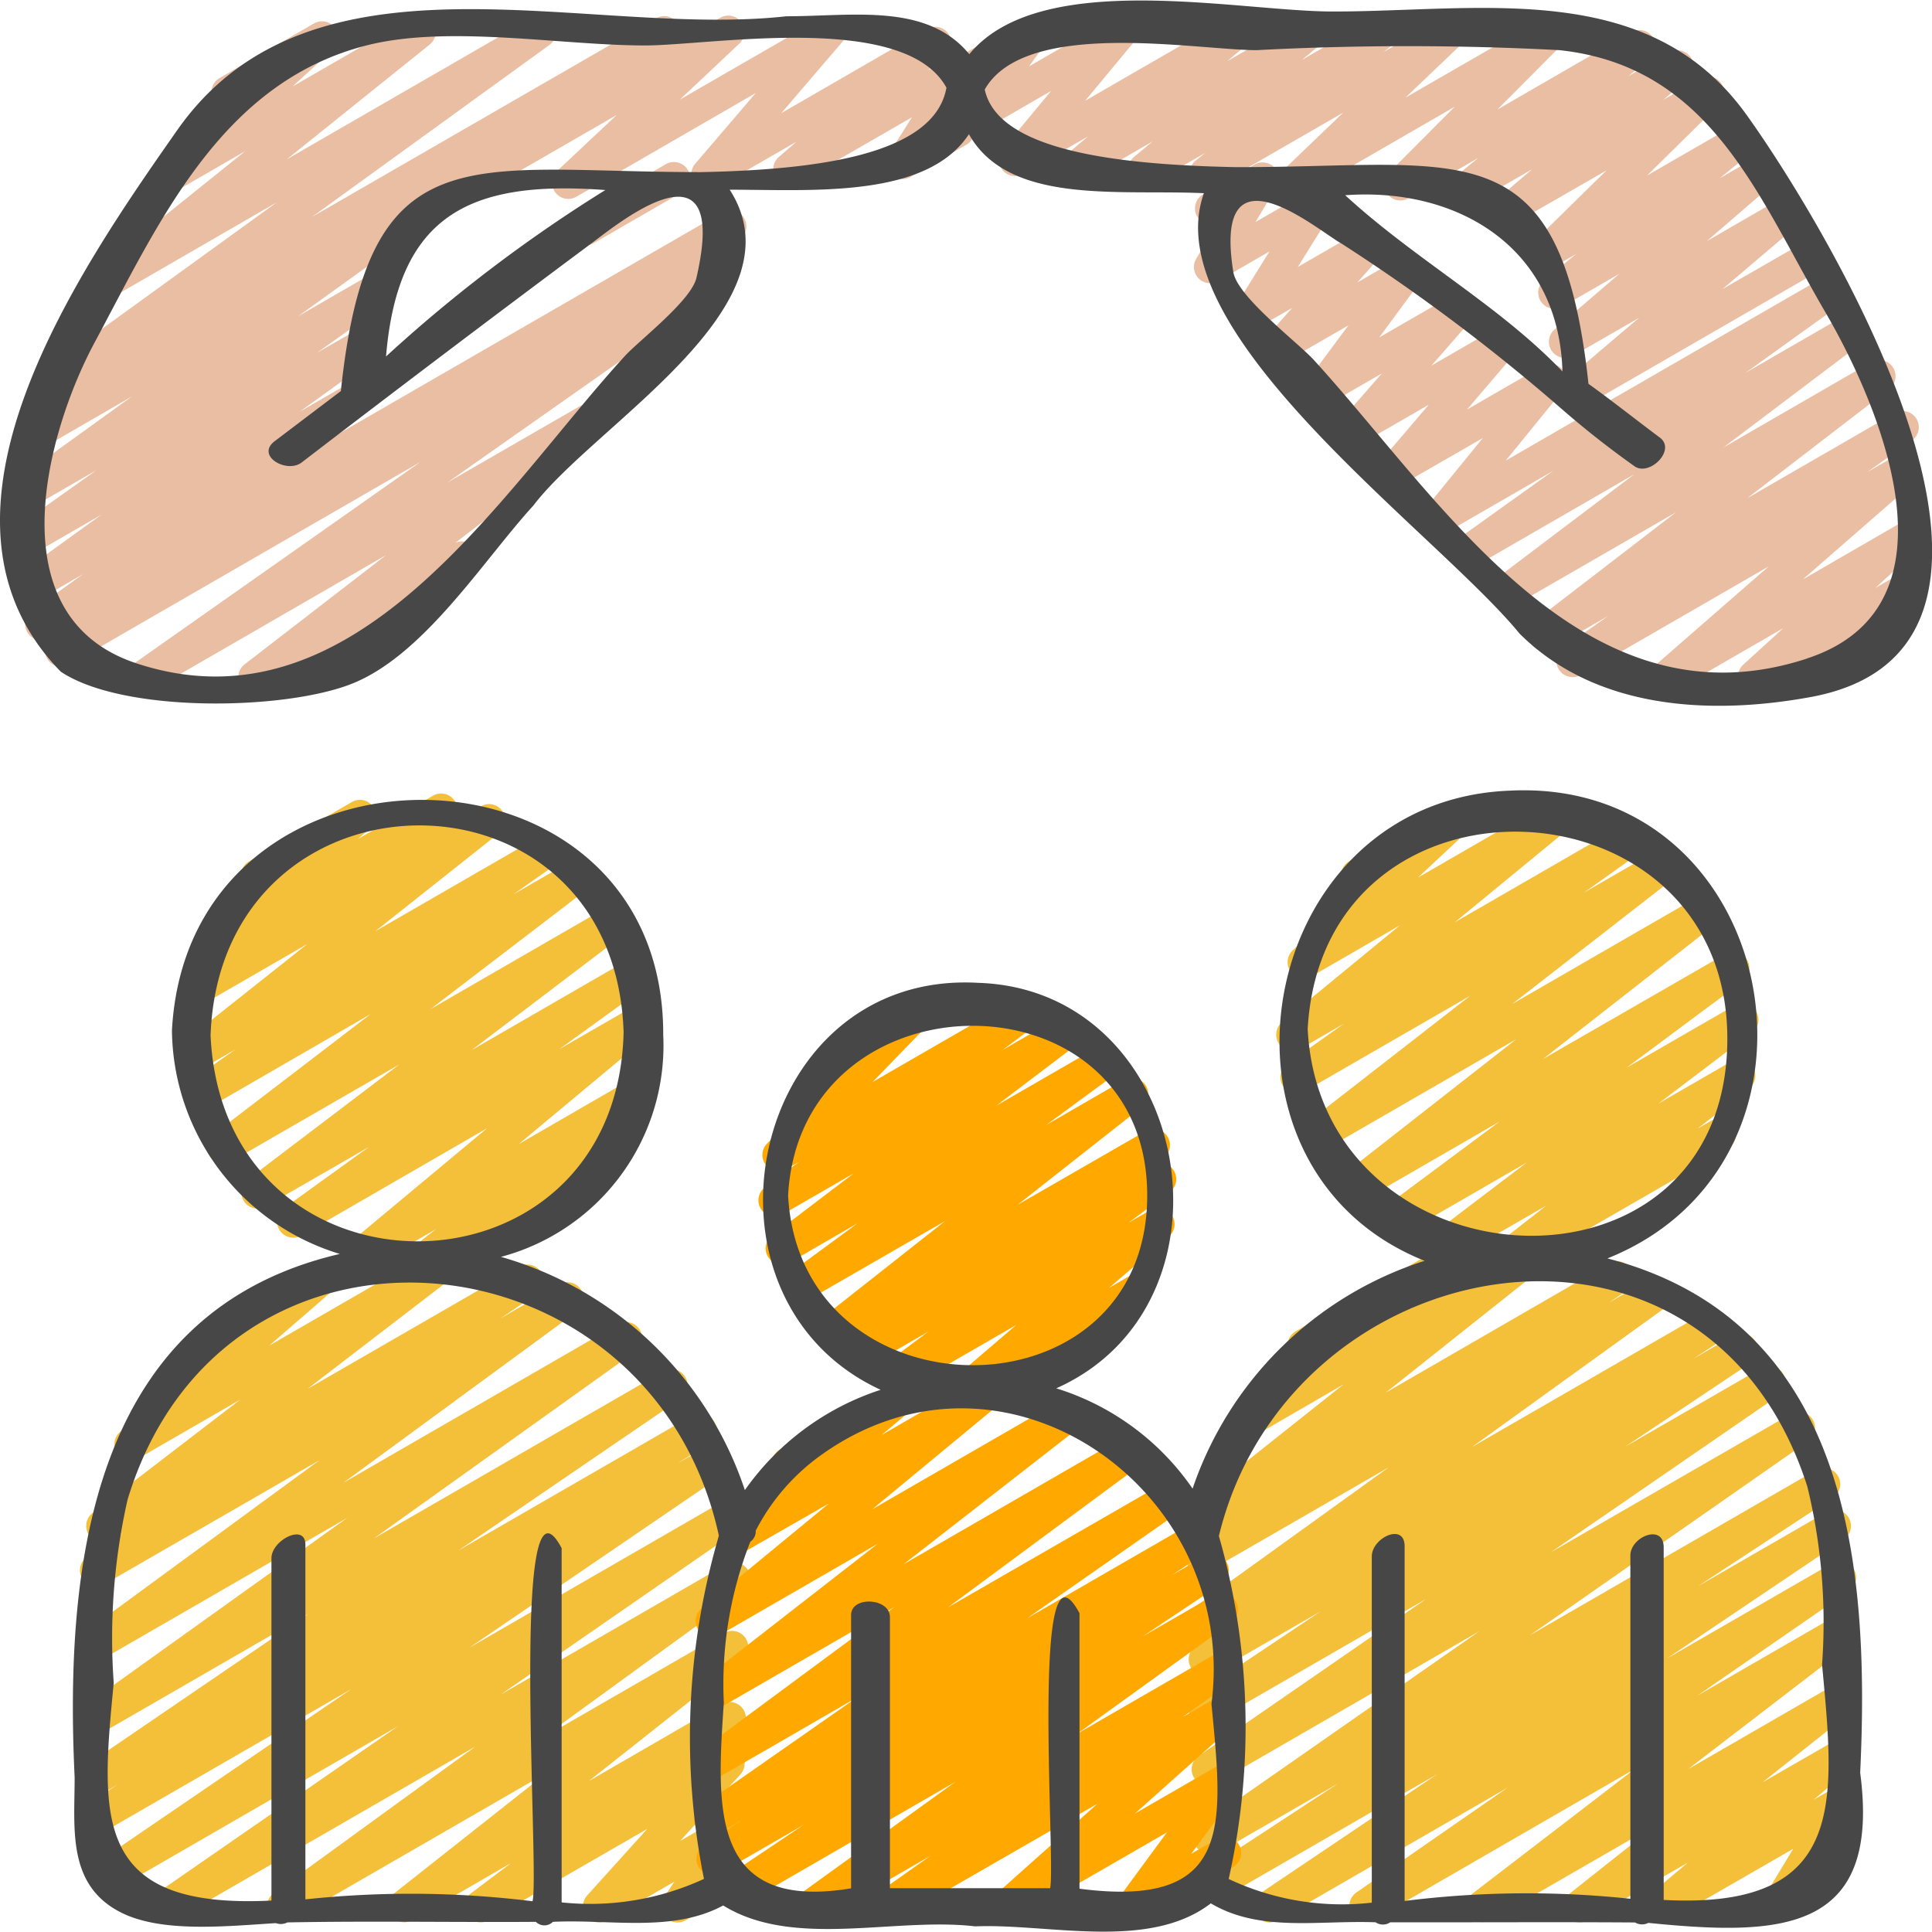 <svg xmlns="http://www.w3.org/2000/svg" width="74" height="74" viewBox="0 0 74 74">
    <defs>
        <clipPath id="og9qfk4epa">
            <path data-name="Rechteck 45" transform="translate(692 2275)" style="fill:#474747" d="M0 0h74v74H0z"/>
        </clipPath>
    </defs>
    <g transform="translate(-692 -2275)" style="clip-path:url(#og9qfk4epa)">
        <path data-name="Pfad 2300" d="M6.485 73.694a.62.62 0 0 1-.352-1.129l9.233-6.393-10.912 6.3a.62.62 0 0 1-.659-1.047l9.767-6.666-9.5 5.483a.62.62 0 1 1-.644-1.058l1.213-.779-.569.328a.62.62 0 0 1-.659-1.048l8.534-5.824-7.872 4.546a.62.62 0 0 1-.67-1.04l10.024-7.174-9.353 5.4a.62.62 0 0 1-.677-1.036l8.961-6.568-8.25 4.757a.62.62 0 0 1-.657-1.05l1.405-.943-.509.292a.62.62 0 0 1-.688-1.027l5.673-4.356-3.916 2.262a.62.62 0 0 1-.715-1L7.834 52.2a.611.611 0 0 1-.442-.3.62.62 0 0 1 .226-.846l4.689-2.705a.62.62 0 0 1 .715 1L10.426 51.6l6.444-3.72a.62.62 0 0 1 .688 1.027l-5.67 4.352 8.118-4.683a.62.62 0 0 1 .656 1.051l-1.4.942 2.279-1.316a.62.62 0 0 1 .677 1.036l-8.959 6.568 10.533-6.082a.62.62 0 0 1 .67 1.04l-10.028 7.17 11.1-6.407a.62.62 0 0 1 .66 1.047l-8.528 5.825 8.977-5.181a.62.62 0 0 1 .644 1.057l-1.214.781 1.134-.654a.62.62 0 0 1 .659 1.048l-9.774 6.669 9.766-5.638a.62.62 0 0 1 .663 1.046l-9.237 6.392 8.649-4.993a.62.62 0 0 1 .674 1.037L20.88 66.63l6.967-4.022a.62.62 0 0 1 .693 1.024l-5.876 4.648 5.094-2.946a.62.62 0 0 1 .684 1.031l-1.535 1.159.8-.458a.62.62 0 0 1 .77.952l-2.31 2.553 1.451-.838a.62.62 0 0 1 .825.88l-.53.8a.62.62 0 0 1 .266 1.155l-1.808 1.043a.62.62 0 0 1-.825-.88l.4-.6-2.576 1.483a.62.62 0 0 1-.77-.95l2.307-2.555-6.072 3.5a.62.62 0 0 1-.684-1.031l1.538-1.16-3.794 2.191a.62.62 0 0 1-.693-1.022l5.875-4.641-9.811 5.663a.62.62 0 0 1-.674-1.037l7.731-5.617L6.8 73.607a.62.62 0 0 1-.315.087zm42.272 0a.62.62 0 0 1-.347-1.134l6.765-4.555-8.333 4.811a.62.62 0 1 1-.651-1.055l5.19-3.4-4.62 2.667a.62.62 0 0 1-.664-1.043l10.688-7.452-10.1 5.833a.62.62 0 0 1-.662-1.047l8.72-6.019-8.135 4.7a.62.62 0 1 1-.654-1.052l4.761-3.181-4.164 2.4a.62.62 0 0 1-.649-1.053l1.088-.714-.483.279a.62.62 0 0 1-.672-1.038l7.476-5.384-6.877 3.965a.62.62 0 0 1-.656-1.051l.729-.5a.62.62 0 0 1-.646-1.047l5.719-4.544-3.658 2.119a.62.62 0 0 1-.7-1.017l2.53-2.052a.62.62 0 0 1-.01-1.079l4.7-2.711a.62.62 0 0 1 .7 1.017l-1.048.85 4.124-2.38a.62.62 0 0 1 .7 1.021L53.191 53.4l8.579-4.957a.62.62 0 0 1 .654 1.05l-.687.461 1.56-.9a.62.62 0 0 1 .672 1.038l-7.48 5.394 8.911-5.143a.62.62 0 0 1 .651 1.053l-1.067.7 1.48-.854a.62.62 0 1 1 .654 1.052l-4.762 3.181 5.221-3.012a.62.62 0 0 1 .662 1.047L59.5 59.524l9.237-5.324a.62.62 0 0 1 .663 1.04l-10.686 7.453 10.964-6.33a.62.62 0 0 1 .649 1.055l-5.181 3.4 4.937-2.85a.62.62 0 0 1 .656 1.051l-6.776 4.563 6.32-3.644a.62.62 0 0 1 .663 1.046l-5.824 4.026 5.166-2.981a.62.62 0 0 1 .687 1.027l-6.21 4.77 5.523-3.188a.62.62 0 0 1 .694 1.021l-3.361 2.667 2.665-1.533a.62.62 0 0 1 .708 1.011L69.57 69l.716-.413a.62.62 0 0 1 .838.858l-1.149 1.889a.62.62 0 0 1 .575 1.1l-2.056 1.186a.62.62 0 0 1-.838-.858l1.144-1.891-4.75 2.736a.62.62 0 0 1-.709-1.01l1.424-1.197-3.819 2.2a.62.62 0 0 1-.7-1.021l3.361-2.664-6.386 3.685a.62.62 0 0 1-.688-1.027l6.21-4.768-10.037 5.8a.62.62 0 0 1-.664-1.042l5.824-4.038-8.8 5.081a.62.62 0 0 1-.315.087z" style="fill:#f4bf39" transform="translate(691.886 2274.941)"/>
        <path data-name="Pfad 2301" d="M63.95 26.605a.62.62 0 0 1-.408-1.087l4.316-3.763-7.207 4.16a.62.62 0 0 1-.668-1.042l1.721-1.218-2.148 1.239a.62.62 0 0 1-.688-1.027l5.44-4.186-6.232 3.594a.62.62 0 0 1-.684-1.03l5.321-4.022-6.06 3.5a.62.62 0 0 1-.67-1.04l3.62-2.589-4.103 2.37a.62.62 0 0 1-.791-.927l2.2-2.7-3.1 1.783a.62.62 0 0 1-.781-.937l1.809-2.121-2.506 1.446a.62.62 0 0 1-.777-.944l1.487-1.7-2.051 1.183a.62.62 0 0 1-.808-.9l1.579-2.125-2.312 1.331a.62.62 0 0 1-.774-.947l.928-1.05-1.3.744a.62.62 0 0 1-.835-.867l1.269-2.043-1.963 1.133a.62.62 0 0 1-.843-.853l.807-1.356a.62.62 0 0 1-.554-1.105l1.983-1.146a.62.62 0 0 1 .843.853l-.81 1.349 2.058-1.187a.62.62 0 0 1 .835.867l-1.27 2.04 2.437-1.406a.62.62 0 0 1 .774.947l-.928 1.05 1.594-.919a.62.62 0 0 1 .808.9l-1.568 2.128 2.711-1.565a.62.62 0 0 1 .777.943l-1.487 1.7 2.394-1.382a.62.62 0 0 1 .779.943l-1.809 2.121 2.886-1.665a.62.62 0 0 1 .789.927l-2.193 2.694 12.13-7a.62.62 0 0 1 .67 1.04l-3.618 2.599 3.788-2.188a.62.62 0 0 1 .684 1.03L66.123 17.2l5.671-3.274a.62.62 0 0 1 .688 1.027L67.04 19.14l5.646-3.259a.62.62 0 0 1 .668 1.042l-1.726 1.223 1.133-.654a.62.62 0 0 1 .717 1l-4.315 3.762 3.594-2.077a.62.62 0 0 1 .727.991l-1.537 1.411.794-.46a.62.62 0 1 1 .62 1.073L67.6 26.519a.62.62 0 0 1-.727-.991l1.544-1.408-4.16 2.4a.607.607 0 0 1-.307.085z" style="fill:#eabea3" transform="translate(691.886 2274.941)"/>
        <path data-name="Pfad 2302" d="M60.486 15.709a.62.62 0 0 1-.4-1.092l2.813-2.39-2.532 1.461a.62.62 0 0 1-.714-1.006l2.49-2.139-2.193 1.265a.62.62 0 0 1-.7-1.016l1.227-1-.867.5a.62.62 0 0 1-.744-.978l2.779-2.726-3.082 1.769a.62.62 0 0 1-.711-1.007l.948-.808-2.2 1.265a.62.62 0 0 1-.7-1.016l.831-.682-2.684 1.552a.62.62 0 0 1-.744-.974l2.529-2.539-5.693 3.287a.62.62 0 0 1-.744-.983l2.169-2.082-4.947 2.854a.62.62 0 0 1-.7-1.02l.359-.287-2.026 1.17a.62.62 0 0 1-.705-1.014l.722-.6-2.534 1.466a.62.62 0 0 1-.711-1.01l.767-.647L39.3 6.719a.62.62 0 0 1-.787-.932l1.859-2.244-2.726 1.574a.62.62 0 0 1-.812-.9l.77-1.067a.636.636 0 0 1-.585-.309.62.62 0 0 1 .227-.841L39.4.757a.62.62 0 0 1 .812.9l-.682.943L42.752.744a.62.62 0 0 1 .787.932L41.68 3.917l5.5-3.174a.62.62 0 0 1 .711 1.009l-.771.651L49.994.744a.62.62 0 0 1 .706 1.012l-.722.6L52.769.744a.62.62 0 0 1 .7 1.02l-.361.287L55.373.744a.62.62 0 0 1 .744.983L53.944 3.8 59.25.744a.62.62 0 0 1 .744.973l-2.53 2.54 5.146-2.974a.62.62 0 0 1 .7 1.014l-.824.679 1.577-.911a.62.62 0 0 1 .711 1.007l-.95.81 1.406-.812a.62.62 0 0 1 .744.978L63.2 6.783l3.312-1.912a.62.62 0 0 1 .7 1.016l-1.228 1 1.274-.736a.62.62 0 0 1 .714 1L65.49 9.294l2.7-1.559a.62.62 0 0 1 .71 1.009l-2.813 2.389 3.058-1.758a.62.62 0 1 1 .62 1.073L60.8 15.625a.62.62 0 0 1-.314.084zM22.553 9.451a.62.62 0 0 1-.31-1.156l3.346-1.931a.62.62 0 1 1 .62 1.072l-3.346 1.932a.62.62 0 0 1-.31.083z" style="fill:#eabea3" transform="translate(691.886 2274.941)"/>
        <path data-name="Pfad 2303" d="M17.563 7.923a.62.62 0 0 1-.31-1.156L27.691.744a.62.62 0 0 1 .735.991l-2.27 2.138L31.581.744a.62.62 0 0 1 .781.938l-2.322 2.71 5.6-3.234a.62.62 0 0 1 .715 1l-.7.6.936-.539a.62.62 0 0 1 .834.867l-.9 1.432a.621.621 0 1 1 .546 1.115l-2.09 1.206a.62.62 0 0 1-.833-.867l.895-1.42-4.4 2.535a.62.62 0 0 1-.716-1l.693-.6-3.1 1.786a.62.62 0 0 1-.781-.939l2.322-2.713L22.2 7.588a.62.62 0 0 1-.736-.991l2.273-2.135-5.864 3.382a.62.62 0 0 1-.31.079z" style="fill:#eabea3" transform="translate(691.886 2274.941)"/>
        <path data-name="Pfad 2304" d="M5.595 26.605a.62.62 0 0 1-.357-1.126l10.979-7.726-13.461 7.774a.62.62 0 0 1-.642-1.059l.5-.317-.62.358a.62.62 0 0 1-.672-1.038L3.3 22.046l-1.7.984a.62.62 0 0 1-.672-1.038L4 19.771l-2.414 1.394a.62.62 0 0 1-.669-1.041L3.8 18.073 1.586 19.35a.62.62 0 0 1-.673-1.038l4.255-3.069L1.611 17.3a.621.621 0 1 1-.644-1.062L2.11 15.5a.62.62 0 0 1-.486-1.11l9.1-6.587-5.994 3.464a.62.62 0 0 1-.7-1.019l5.477-4.4-2.436 1.406a.62.62 0 0 1-.729-.991L8.62 4.169a.62.62 0 0 1-.105-1.115l3.63-2.1a.62.62 0 0 1 .729.991l-1.55 1.423L15.875.744a.62.62 0 0 1 .7 1.019L11.1 6.161 20.484.744a.62.62 0 0 1 .673 1.038l-9.1 6.591L25.279.744a.62.62 0 0 1 .643 1.056L15.885 8.2a.473.473 0 0 1 .057.074.62.62 0 0 1-.157.839l-4.26 3.064 2.932-1.693a.62.62 0 0 1 .669 1.041l-2.875 2.05L14 12.57a.62.62 0 0 1 .672 1.037l-3.079 2.222 1.932-1.115a.62.62 0 0 1 .672 1.04l-1.987 1.425 15.588-9a.62.62 0 0 1 .641 1.058l-.756.481a.62.62 0 0 1 .551 1.1l-10.983 7.723 5.055-2.915a.62.62 0 0 1 .689 1.026l-5.431 4.192a.62.62 0 0 1 .553 1.107l-7.923 4.568a.62.62 0 0 1-.694-1.027l5.4-4.17-9 5.2a.62.62 0 0 1-.305.083z" style="fill:#eabea3" transform="translate(691.886 2274.941)"/>
        <path data-name="Pfad 2305" d="M16.357 48.9a.62.62 0 0 1-.379-1.115l.834-.646-2.47 1.425a.62.62 0 0 1-.706-1.011l5.141-4.285-7.129 4.118a.62.62 0 0 1-.673-1.038l3.275-2.362-3.965 2.284a.62.62 0 0 1-.685-1.03l5.809-4.411-6.444 3.717a.62.62 0 0 1-.685-1.029l6.035-4.62L8.1 42.492a.62.62 0 0 1-.662-1.048l1.702-1.195-1.317.761a.62.62 0 0 1-.694-1.021l4.755-3.772-3.927 2.266a.62.62 0 0 1-.677-1.036l.926-.679a.62.62 0 0 1-.387-1.092l1.828-1.555a.6.6 0 0 1-.221-.223.62.62 0 0 1 .227-.845l3.947-2.279a.62.62 0 0 1 .711 1.007l-.5.421 2.893-1.669a.62.62 0 0 1 .677 1.036l-.248.182 1.415-.815a.62.62 0 0 1 .694 1.021l-4.755 3.772 6.32-3.647a.62.62 0 0 1 .665 1.042l-1.708 1.2 2.186-1.26a.62.62 0 0 1 .687 1.029l-6.037 4.62 6.7-3.87a.62.62 0 0 1 .684 1.03l-5.806 4.409 5.948-3.434a.62.62 0 0 1 .673 1.038l-3.269 2.363 2.882-1.662a.62.62 0 0 1 .708 1.011l-5.145 4.288L24.1 41.5a.62.62 0 0 1 .69 1.026l-1.323 1.025a.62.62 0 0 1 .309 1.156l-7.109 4.1a.62.62 0 0 1-.31.083zm41.389-.01a.62.62 0 0 1-.382-1.108l1.983-1.551-3.654 2.107a.62.62 0 0 1-.683-1.03l3.59-2.728-4.833 2.792a.62.62 0 0 1-.68-1.033l4.461-3.319-5.3 3.061a.62.62 0 0 1-.693-1.024l6.643-5.2-7.346 4.242a.62.62 0 0 1-.69-1.025l6.27-4.879-6.354 3.665a.62.62 0 0 1-.669-1.041l2.186-1.554-1.68.969a.62.62 0 0 1-.7-1.016l4.52-3.718-3.368 1.946a.62.62 0 0 1-.734-.991l2.413-2.255a.62.62 0 0 1-.255-1.154l3.947-2.279a.62.62 0 0 1 .732.991l-2.046 1.916 5.232-3.021a.62.62 0 0 1 .7 1.016l-4.524 3.718 6.461-3.73a.62.62 0 0 1 .669 1.041l-2.186 1.555 2.836-1.638a.62.62 0 0 1 .69 1.025l-6.268 4.876 7.13-4.117a.62.62 0 0 1 .693 1.024l-6.646 5.2L66.2 36.6a.62.62 0 0 1 .679 1.033l-4.461 3.319 4.126-2.379a.62.62 0 0 1 .684 1.03l-3.594 2.726 2.788-1.611a.62.62 0 0 1 .69 1.026L65.13 43.29l.522-.3a.62.62 0 1 1 .62 1.073L58.057 48.8a.608.608 0 0 1-.311.084z" style="fill:#f4bf39" transform="translate(691.886 2274.941)"/>
        <path data-name="Pfad 2306" d="M37.14 53.866a.62.62 0 0 1-.4-1.09l2.3-1.969-4.255 2.456a.62.62 0 0 1-.68-1.033l1.571-1.17-2.409 1.39a.62.62 0 0 1-.667-1.043l.076-.053-.425.248a.62.62 0 0 1-.694-1.024l4.757-3.751L30.98 49.9a.62.62 0 0 1-.68-1.03l2.659-1.957-2.592 1.5a.62.62 0 0 1-.685-1.03L32.815 45l-2.726 1.573a.62.62 0 0 1-.682-1.032l1.311-.98-.475.274a.62.62 0 0 1-.752-.97l2.44-2.5a.611.611 0 0 1-.663-.3.62.62 0 0 1 .227-.846l3.637-2.107a.62.62 0 0 1 .753.969l-2.353 2.424 5.609-3.238a.62.62 0 0 1 .682 1.032l-1.306.976L40.724 39a.62.62 0 0 1 .685 1.031l-3.136 2.379 3.9-2.252a.62.62 0 0 1 .677 1.036l-2.663 1.953 2.974-1.716a.62.62 0 0 1 .694 1.024l-4.762 3.75L44 43.379a.62.62 0 0 1 .667 1.043l-.28.2a.62.62 0 0 1 .525 1.1l-1.573 1.171.834-.482a.62.62 0 0 1 .714 1.007l-2.295 1.969.691-.4a.62.62 0 1 1 .62 1.073l-6.456 3.725a.611.611 0 0 1-.31.086z" style="fill:#ffa900" transform="translate(691.886 2274.941)"/>
        <path data-name="Pfad 2307" d="M34.091 73.694a.62.62 0 0 1-.358-1.125l2.015-1.426-4.273 2.465a.62.62 0 0 1-.673-1.038l5.9-4.259-8.2 4.736A.62.62 0 0 1 27.847 72l3.041-2.04L27.7 71.8a.62.62 0 0 1-.652-1.052l1.429-.944-.867.5a.62.62 0 0 1-.664-1.043l6-4.191-5.338 3.084a.62.62 0 0 1-.679-1.035l7.435-5.5-6.756 3.9a.62.62 0 0 1-.69-1.025l6.816-5.306-6.063 3.5a.62.62 0 0 1-.7-1.014l4.89-4.027-3.321 1.902a.62.62 0 0 1-.71-1.01l2.188-1.859a.62.62 0 0 1-.041-1.094l4.229-2.441a.62.62 0 0 1 .71 1.009l-1.031.867 3.825-2.208a.62.62 0 0 1 .7 1.014l-4.89 4.043 7.331-4.232a.62.62 0 0 1 .69 1.025l-6.816 5.309 8.46-4.885a.62.62 0 0 1 .679 1.035l-7.435 5.5L44.8 56.8a.62.62 0 0 1 .664 1.045l-6 4.192 6.309-3.642a.62.62 0 0 1 .651 1.053l-1.429.944 1.273-.735a.62.62 0 0 1 .654 1.05l-3.044 2.033 2.737-1.58a.62.62 0 0 1 .673 1.037l-5.9 4.259 5.355-3.091a.62.62 0 0 1 .668 1.042L45.4 65.833l1.346-.776a.62.62 0 0 1 .722 1l-3.891 3.47 3.165-1.827a.62.62 0 0 1 .809.9l-1.808 2.463.963-.556a.62.62 0 1 1 .62 1.073l-3.517 2.027a.62.62 0 0 1-.81-.9l1.808-2.462-5.83 3.364a.62.62 0 0 1-.722-.991l3.891-3.47-7.746 4.459a.62.62 0 0 1-.31.087z" style="fill:#ffa900" transform="translate(691.886 2274.941)"/>
        <path data-name="Pfad 2308" d="M51.17.5c-3.646 0-11.22-1.669-13.929 1.636C35.614.157 32.785.682 30.236.682c-7.667.851-18.153-3.02-23.33 4.357C3.1 10.467-3.383 19.827 2.442 25.786c2.377 1.59 8.511 1.487 11.114.476 2.789-1.083 5.068-4.742 6.985-6.837 2.388-3.144 10.381-7.649 7.522-12.1 3.165 0 7.531.347 9.163-2.126 1.532 2.727 5.773 2.108 9 2.26-1.9 5.328 8.876 12.946 12.088 16.865 2.85 2.85 7.16 3.162 11.144 2.435 10.417-1.9.544-18.143-2.46-22.319C63.238-.774 56.852.5 51.17.5zM26.854 6.651c-8.754 0-12.64-1.592-13.684 8.386l-2.532 1.918c-.744.56.454 1.254 1.029.819q5.558-4.267 11.179-8.452c1.02-.765 5.224-4.155 3.942 1.382-.2.867-2.191 2.393-2.739 2.99-4.744 5.181-10.274 14.556-18.712 11.771-5.385-1.776-3.453-8.823-1.611-12.265C6.19 8.62 8.55 3.228 14.148 1.8c3.129-.8 7.455 0 10.669 0 2.527 0 9.951-1.316 11.548 1.618-.463 2.594-5.014 3.152-9.511 3.236zm-3.554.687a56.624 56.624 0 0 0-8.4 6.374c.453-5.422 3.2-6.764 8.4-6.374zm36.66 6.95c-2.425-2.54-5.612-4.264-8.322-6.751 4.257-.315 8.185 1.955 8.322 6.751zm9.377 10.992c-8.628 2.83-14.033-6.11-18.9-11.433-.62-.678-2.933-2.423-3.084-3.368-.81-5.063 3.2-1.618 4.129-1.1a72.838 72.838 0 0 1 8.363 6.27 35.714 35.714 0 0 0 2.86 2.258c.565.428 1.622-.6.991-1.083-.916-.683-1.815-1.4-2.74-2.064-1.067-9.927-4.848-8.272-13.555-8.3-4.48-.093-9.035-.62-9.566-2.954a.069.069 0 0 1 .006-.035c1.574-2.72 8.11-1.491 10.407-1.491a110.182 110.182 0 0 1 11.6 0c5.811.628 7.595 5.609 10.181 10.037 2.021 3.464 5.42 11.259-.7 13.262zM4.725 73.3c1.558.8 4.017.54 5.956.419a.548.548 0 0 0 .441-.027c3.179-.061 6.342 0 9.519-.022a.457.457 0 0 0 .649 0c2.207-.108 4.578.421 6.524-.627 2.7 1.669 6.568.437 9.65.8 2.819-.116 6.648.945 9.027-.881 1.881 1.115 4.122.642 6.311.725a.5.5 0 0 0 .563 0c3.124.007 6.249-.014 9.374.007a.535.535 0 0 0 .509.016c5.009.5 8.933.43 8.115-5.751.379-7.979-.44-17.292-9.68-19.7 9.4-3.772 6.62-18.425-3.73-17.917-9.8.372-12.229 14.435-3.273 18.009a13.835 13.835 0 0 0-8.887 8.725 9.9 9.9 0 0 0-5.222-3.841c7.33-3.266 5.192-15.27-2.988-15.531-8.767-.5-11.365 12.065-3.739 15.588a10.225 10.225 0 0 0-5.2 3.841A13.835 13.835 0 0 0 19.3 48.2a8.376 8.376 0 0 0 6.217-8.5c.039-11.9-18.175-12.049-18.817-.176a9.046 9.046 0 0 0 6.431 8.564C3.6 50.3 2.586 59.994 2.973 68.138c0 1.944-.3 4.107 1.752 5.162zM50.2 39.493c.565-10.493 16.044-9.814 16.075.321.032 10.559-15.531 9.742-16.073-.321zM69.34 57a22.041 22.041 0 0 1 .563 6.815c.486 5.243.991 9.392-6.066 9.016V59.327c0-.927-1.276-.409-1.276.312v13.148a37.589 37.589 0 0 0-8.647.083V59.286c0-.923-1.257-.327-1.257.389v13.26a10.161 10.161 0 0 1-5.482-.907 26.569 26.569 0 0 0-.375-13.136C49.5 47.738 65.473 44.893 69.34 57zM30.3 45.85c.465-8.635 13.755-8.7 13.755 0s-13.29 8.632-13.755 0zm1.222 9.972c7.036-5.092 16.06 1.279 14.994 9.5.441 4.623.867 7.849-5.055 7.079V61.848c-1.893-3.54-.9 9.62-1.125 10.533H34.2V62c0-.744-1.487-.82-1.487-.082v10.468c-5.452.908-5.14-3.157-4.875-7.112a14.932 14.932 0 0 1 1.015-6.165.468.468 0 0 0 .206-.42 8.13 8.13 0 0 1 2.46-2.865zM8.179 39.718c.39-10.627 15.473-10.781 15.821-.124-.25 10.593-15.326 10.727-15.821.124zM5 57.5c3.659-12.1 20.075-10.439 22.649 1.38a27.51 27.51 0 0 0-.571 13.145 10.394 10.394 0 0 1-5.452.9V59.357c-2-3.776-.834 12.484-1.115 13.524a38.043 38.043 0 0 0-8.7-.072V59.221c0-.834-1.3-.169-1.3.52v13.114c-6.85.342-6.544-3.164-6.041-8.338A23.971 23.971 0 0 1 5 57.5z" style="fill:#474747" transform="translate(691.886 2274.941)"/>
    </g>
</svg>
